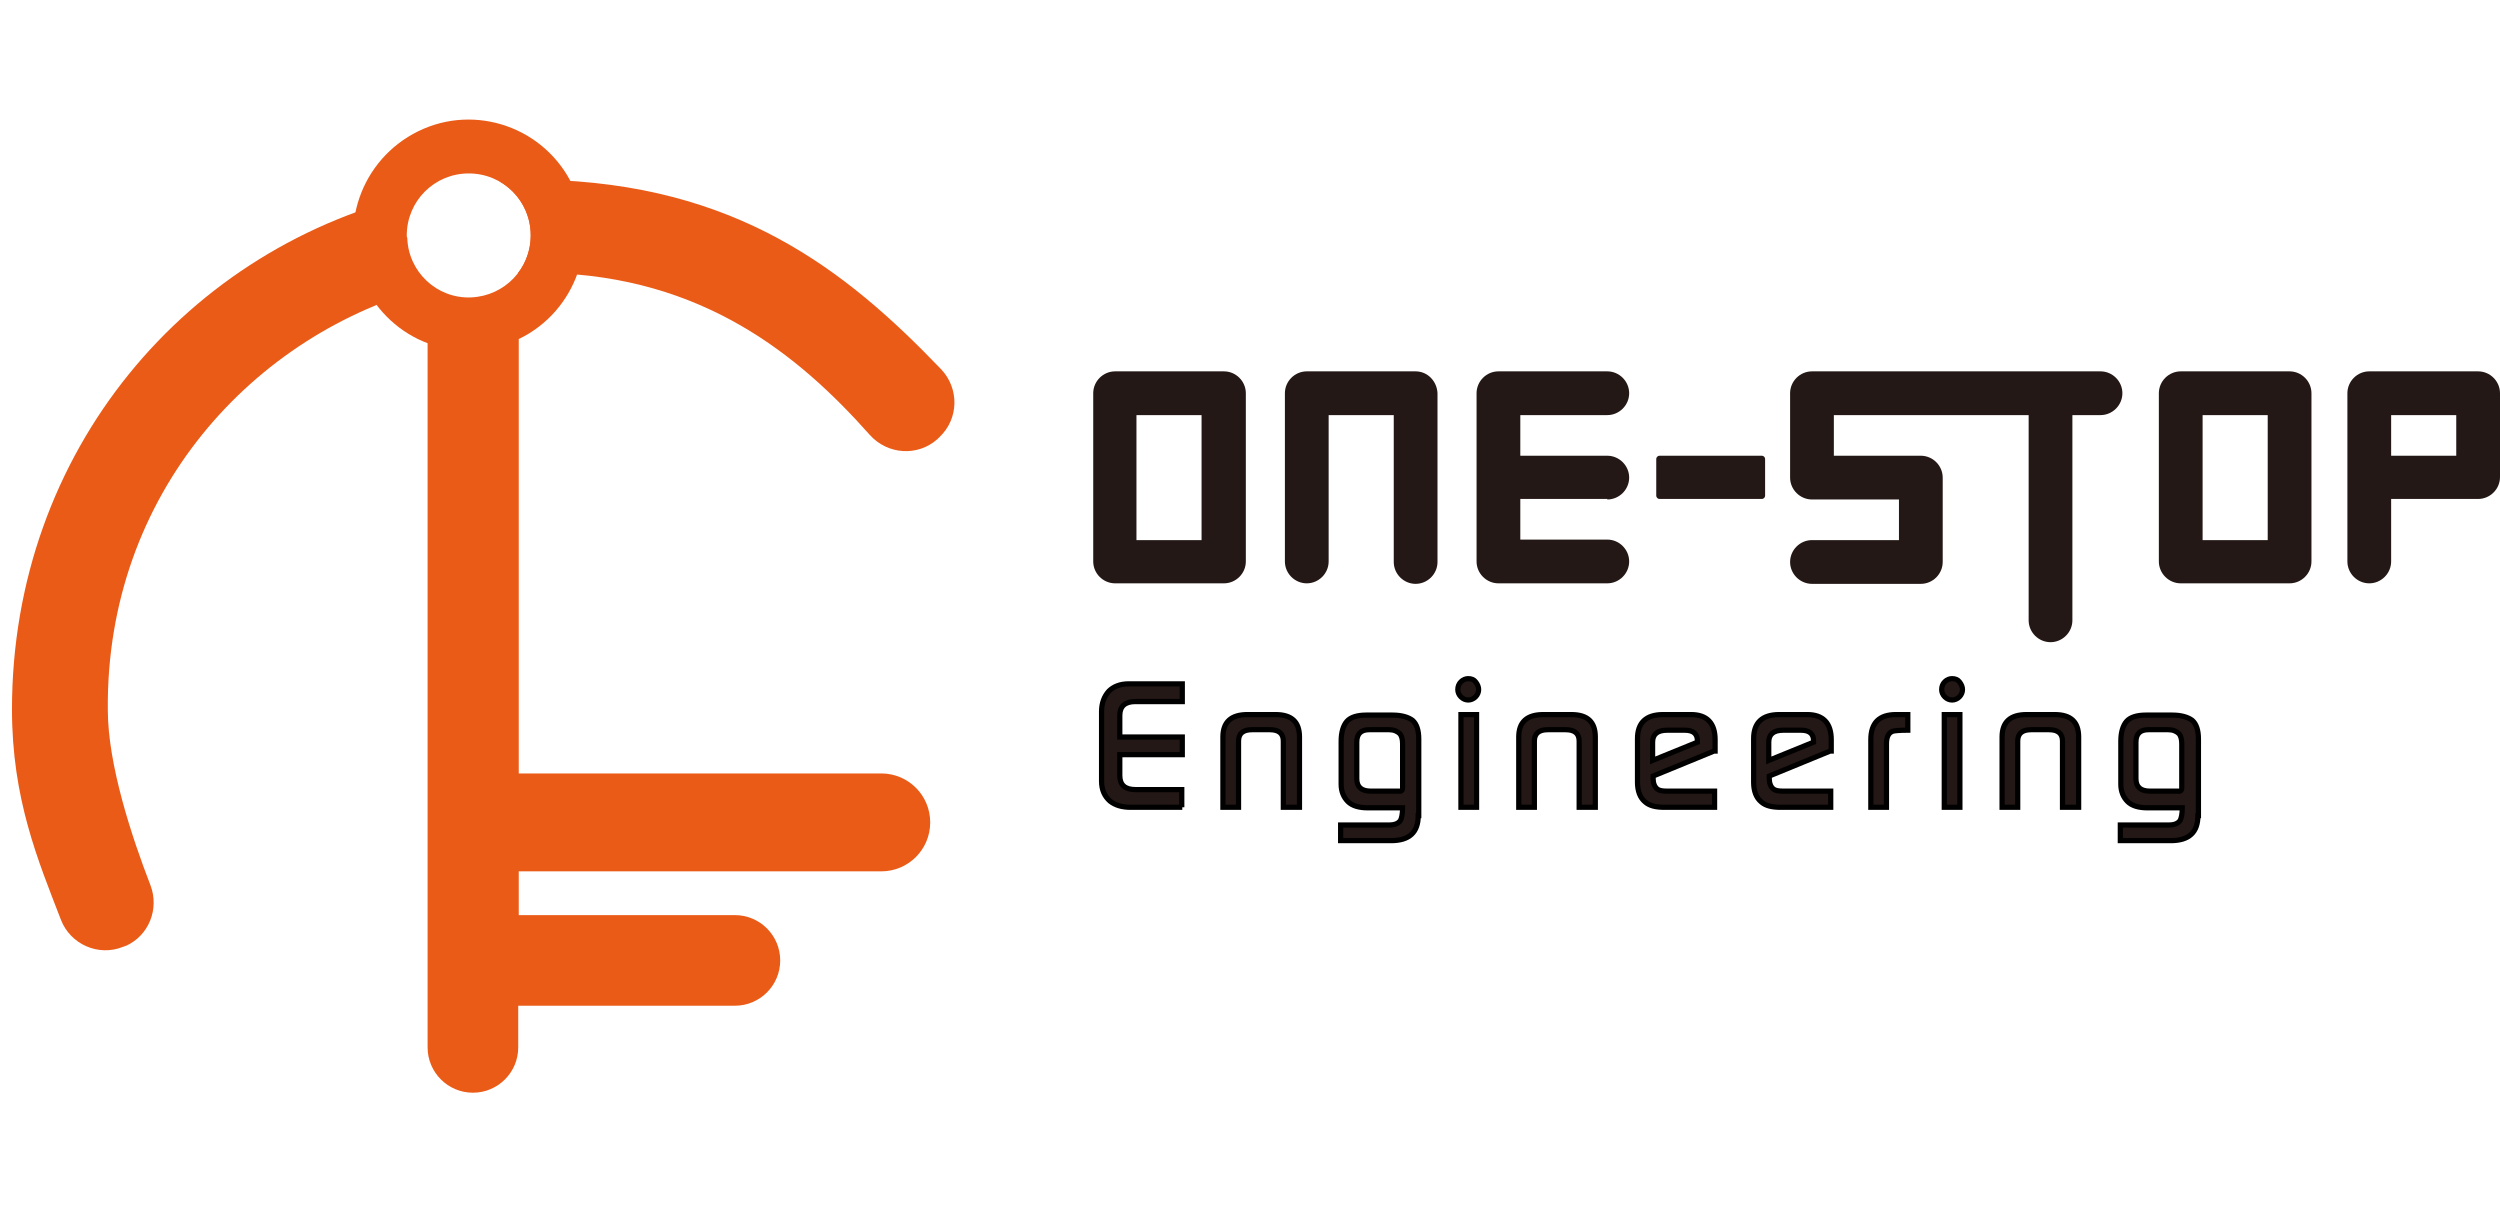 <?xml version="1.0" encoding="utf-8"?>
<!-- Generator: Adobe Illustrator 26.0.0, SVG Export Plug-In . SVG Version: 6.00 Build 0)  -->
<svg version="1.1" id="图层_1" xmlns="http://www.w3.org/2000/svg" xmlns:xlink="http://www.w3.org/1999/xlink" x="0px" y="0px"
	 viewBox="0 0 480 232.7" style="enable-background:new 0 0 480 232.7;" xml:space="preserve">
<style type="text/css">
	.st0{fill:#EA5B18;}
	.st1{fill:#231815;}
	.st2{fill:#231815;stroke:#000000;stroke-miterlimit:10;}
</style>
<g>
	<path class="st0" d="M169.2,148.5H99.6V65.1c11-5.3,15.7-18.6,10.3-29.6c-5.3-11-18.6-15.7-29.6-10.3S64.7,43.8,70,54.8
		c2.5,5.1,6.8,9.1,12.1,11.1v135.2c0,4.8,3.9,8.7,8.7,8.7c4.8,0,8.7-3.9,8.7-8.7l0,0v-8h41.6c4.8,0,8.7-3.9,8.7-8.7
		s-3.9-8.7-8.7-8.7H99.6v-8.4h69.6c5.2,0,9.4-4.2,9.4-9.4l0,0C178.6,152.7,174.4,148.5,169.2,148.5L169.2,148.5z M78.1,45.2
		c0-6.6,5.3-11.9,11.9-11.9s11.9,5.3,11.9,11.9c0,6.4-5,11.6-11.4,11.9c-6.6,0.3-12.1-4.9-12.3-11.4C78.1,45.5,78.1,45.4,78.1,45.2z
		"/>
	<g>
		<path class="st0" d="M83,55c-3.1-2.2-5.1-5.7-5.1-9.8c0-3.2,1.2-6,3.2-8.2C35.9,47.1,2.3,86.7,2.3,136.2c0,17.2,5,29,9.4,40.4
			c1.8,4.7,7.2,7.1,11.9,5.2c0.2-0.1,0.4-0.1,0.5-0.2h0.1c4.4-2,6.4-7.1,4.7-11.6c-3.6-9.3-8.2-23.2-8.2-33.7
			C20.3,94.9,48.6,63.9,83,55z"/>
		<path class="st0" d="M180.7,70.9c-18.5-19.3-39.5-35.6-76.6-36.4c-2.8,0-5.5,0.1-8.2,0.3c3.6,2.1,6,5.9,6,10.4
			c0,2.7-0.9,5.3-2.5,7.3c1.9-0.1,3.8-0.1,5.8-0.1c29.8,0.7,48.2,15.8,61.8,31.1c3.4,3.8,9.2,4.2,13,0.8c0.1-0.1,0.2-0.2,0.3-0.3
			l0.1-0.1C184.1,80.4,184.2,74.6,180.7,70.9z"/>
	</g>
</g>
<g>
	<g id="XMLID_507_">
		<path id="XMLID_518_" class="st1" d="M235,71.3L235,71.3L235,71.3c0,0-20.6,0-20.9,0c-2.3,0-4.2,1.9-4.2,4.2v32.3
			c0,2.3,1.9,4.2,4.2,4.2c0.3,0,20.9,0,20.9,0l0,0l0,0c2.3,0,4.2-1.9,4.2-4.2V75.5C239.2,73.2,237.3,71.3,235,71.3z M218.2,79.7
			h12.5v24h-12.5V79.7z"/>
		<path id="XMLID_515_" class="st1" d="M439.6,71.3L439.6,71.3L439.6,71.3c0,0-20.6,0-20.9,0c-2.3,0-4.2,1.9-4.2,4.2v32.3
			c0,2.3,1.9,4.2,4.2,4.2c0.3,0,20.9,0,20.9,0l0,0l0,0c2.3,0,4.2-1.9,4.2-4.2V75.5C443.8,73.2,441.9,71.3,439.6,71.3z M422.9,79.7
			h12.5v24h-12.5V79.7z"/>
		<path id="XMLID_514_" class="st1" d="M338.9,88.1v7.1c0,0.3-0.3,0.6-0.6,0.6h-19.7c-0.3,0-0.6-0.3-0.6-0.6v-7.1
			c0-0.3,0.3-0.6,0.6-0.6h19.7C338.6,87.5,338.9,87.8,338.9,88.1z"/>
		<path id="XMLID_513_" class="st1" d="M308.6,95.9c2.3,0,4.2-1.9,4.2-4.2c0-2.3-1.9-4.2-4.2-4.2h-16.7v-7.8h16.7
			c2.3,0,4.2-1.9,4.2-4.2s-1.9-4.2-4.2-4.2c0,0-20.6,0-20.9,0c-2.3,0-4.2,1.9-4.2,4.2v32.3c0,2.3,1.9,4.2,4.2,4.2
			c0.3,0,20.9,0,20.9,0c2.3,0,4.2-1.9,4.2-4.2c0-2.3-1.9-4.2-4.2-4.2h-16.7v-7.8H308.6z"/>
		<path id="XMLID_510_" class="st1" d="M475.8,71.3h-19.2c-0.3,0-1.4,0-1.7,0c-2.3,0-4.2,1.9-4.2,4.2v32.3c0,2.3,1.9,4.2,4.2,4.2
			c2.3,0,4.2-1.9,4.2-4.2v-12h16.7c2.3,0,4.2-1.9,4.2-4.2V75.5C480,73.2,478.1,71.3,475.8,71.3z M459.1,79.7h12.5v7.8h-12.5V79.7z"
			/>
		<path id="XMLID_509_" class="st1" d="M403.3,71.3h-34.5h-1.4h-17.8c-0.3,0-1.4,0-1.7,0c-2.3,0-4.2,1.9-4.2,4.2v16.2
			c0,2.3,1.9,4.2,4.2,4.2c0.3,0,16.7,0,16.7,0v7.8h-16.7c-2.3,0-4.2,1.9-4.2,4.2v0c0,2.3,1.9,4.2,4.2,4.2h20.9
			c2.3,0,4.2-1.9,4.2-4.2v0V91.7c0-2.3-1.9-4.2-4.2-4.2h-16.7v-7.8h15.3h1.4h20.7v39.4c0,2.3,1.9,4.2,4.2,4.2s4.2-1.9,4.2-4.2V79.7
			h5.4c2.3,0,4.2-1.9,4.2-4.2S405.6,71.3,403.3,71.3z"/>
		<path id="XMLID_508_" class="st1" d="M271.8,71.3L271.8,71.3L271.8,71.3L271.8,71.3c0,0-20.6,0-20.9,0h0c-2.3,0-4.2,1.9-4.2,4.2
			v32.3c0,2.3,1.9,4.2,4.2,4.2h0c2.3,0,4.2-1.9,4.2-4.2V79.7h12.5v28.2c0,2.3,1.9,4.2,4.2,4.2h0c2.3,0,4.2-1.9,4.2-4.2V75.5
			C275.9,73.2,274.1,71.3,271.8,71.3z"/>
	</g>
	<g>
		<path class="st2" d="M227,155h-9.9c-1.7,0-3-0.4-4-1.2c-1-0.9-1.6-2.1-1.6-3.8v-13.4c0-1.6,0.5-2.9,1.4-3.9
			c0.9-0.9,2.2-1.4,3.8-1.4H227v3.4h-9c-2,0-3,0.9-3,2.7v4.1h12v3.4h-12v4c0,1.8,1,2.7,3,2.7h8.9V155z"/>
		<path class="st2" d="M249.4,155h-3v-12.7c0-1.5-0.9-2.2-2.6-2.2h-3.4c-1.7,0-2.6,0.7-2.6,2.2V155h-3v-13.5c0-2.9,1.6-4.3,4.7-4.3
			h5.4c3.1,0,4.6,1.4,4.6,4.3V155z"/>
		<path class="st2" d="M272.3,156.6c0,3.2-1.7,4.8-5.2,4.8h-9.7v-3h9.3c1.1,0,1.8-0.3,2.2-0.9c0.2-0.4,0.4-1.2,0.4-2.4h-6.7
			c-1.7,0-3-0.4-3.8-1.2c-0.8-0.8-1.3-1.9-1.3-3.3v-8.3c0-1.7,0.4-3,1.1-3.8s2-1.2,3.7-1.2h5.1c1.7,0,3,0.4,3.8,1
			c0.8,0.7,1.2,1.9,1.2,3.6V156.6z M269.3,151.3v-8.5c0-0.9-0.2-1.5-0.5-1.9c-0.5-0.5-1.2-0.8-2.1-0.8h-3.8c-1.6,0-2.4,0.8-2.4,2.4
			v7c0,1.6,0.9,2.4,2.7,2.4h5.4C269.1,152,269.3,151.7,269.3,151.3z"/>
		<path class="st2" d="M283.9,132.4c0,0.5-0.2,1-0.6,1.4c-0.4,0.4-0.9,0.6-1.4,0.6c-0.5,0-1-0.2-1.4-0.6c-0.4-0.4-0.6-0.9-0.6-1.4
			c0-0.6,0.2-1.1,0.6-1.5c0.4-0.4,0.9-0.6,1.4-0.6c0.6,0,1.1,0.2,1.4,0.6C283.7,131.4,283.9,131.9,283.9,132.4z M283.5,155h-3v-17.8
			h3V155z"/>
		<path class="st2" d="M306.2,155h-3v-12.7c0-1.5-0.9-2.2-2.6-2.2h-3.4c-1.7,0-2.6,0.7-2.6,2.2V155h-3v-13.5c0-2.9,1.6-4.3,4.7-4.3
			h5.4c3.1,0,4.6,1.4,4.6,4.3V155z"/>
		<path class="st2" d="M329.1,144.2l-11.7,4.8v0.5c0,0.9,0.3,1.6,0.8,2c0.4,0.3,1,0.4,1.9,0.4h9.1v3.1h-9.6c-1.7,0-2.9-0.3-3.7-1
			c-1-0.8-1.5-2.1-1.5-3.8v-8.4c0-3,1.6-4.6,4.9-4.6h5.4c3,0,4.6,1.6,4.6,4.8V144.2z M325.9,142.5v-0.3c0-1.3-0.8-2-2.4-2h-3.4
			c-1.9,0-2.8,0.8-2.8,2.3v3.5L325.9,142.5z"/>
		<path class="st2" d="M351.4,144.2l-11.7,4.8v0.5c0,0.9,0.3,1.6,0.8,2c0.4,0.3,1,0.4,1.9,0.4h9.1v3.1h-9.6c-1.7,0-2.9-0.3-3.7-1
			c-1-0.8-1.5-2.1-1.5-3.8v-8.4c0-3,1.6-4.6,4.9-4.6h5.4c3,0,4.6,1.6,4.6,4.8V144.2z M348.2,142.5v-0.3c0-1.3-0.8-2-2.4-2h-3.4
			c-1.9,0-2.8,0.8-2.8,2.3v3.5L348.2,142.5z"/>
		<path class="st2" d="M366.2,140.2c-1.5,0-2.5,0.1-2.8,0.2c-0.8,0.3-1.2,1.1-1.2,2.4V155h-3V142c0-3.2,1.6-4.8,4.8-4.8h2.3V140.2z"
			/>
		<path class="st2" d="M376.8,132.4c0,0.5-0.2,1-0.6,1.4c-0.4,0.4-0.9,0.6-1.4,0.6c-0.5,0-1-0.2-1.4-0.6c-0.4-0.4-0.6-0.9-0.6-1.4
			c0-0.6,0.2-1.1,0.6-1.5c0.4-0.4,0.9-0.6,1.4-0.6c0.6,0,1.1,0.2,1.4,0.6C376.6,131.4,376.8,131.9,376.8,132.4z M376.3,155h-3v-17.8
			h3V155z"/>
		<path class="st2" d="M399,155h-3v-12.7c0-1.5-0.9-2.2-2.6-2.2H390c-1.7,0-2.6,0.7-2.6,2.2V155h-3v-13.5c0-2.9,1.6-4.3,4.7-4.3h5.4
			c3.1,0,4.6,1.4,4.6,4.3V155z"/>
		<path class="st2" d="M422,156.6c0,3.2-1.7,4.8-5.2,4.8h-9.7v-3h9.3c1.1,0,1.8-0.3,2.2-0.9c0.2-0.4,0.4-1.2,0.4-2.4h-6.7
			c-1.7,0-3-0.4-3.8-1.2c-0.8-0.8-1.3-1.9-1.3-3.3v-8.3c0-1.7,0.4-3,1.1-3.8c0.7-0.8,2-1.2,3.7-1.2h5.1c1.7,0,3,0.4,3.8,1
			c0.8,0.7,1.2,1.9,1.2,3.6V156.6z M418.9,151.3v-8.5c0-0.9-0.2-1.5-0.5-1.9c-0.5-0.5-1.2-0.8-2.1-0.8h-3.8c-1.6,0-2.4,0.8-2.4,2.4
			v7c0,1.6,0.9,2.4,2.7,2.4h5.4C418.7,152,418.9,151.7,418.9,151.3z"/>
	</g>
</g>
</svg>
